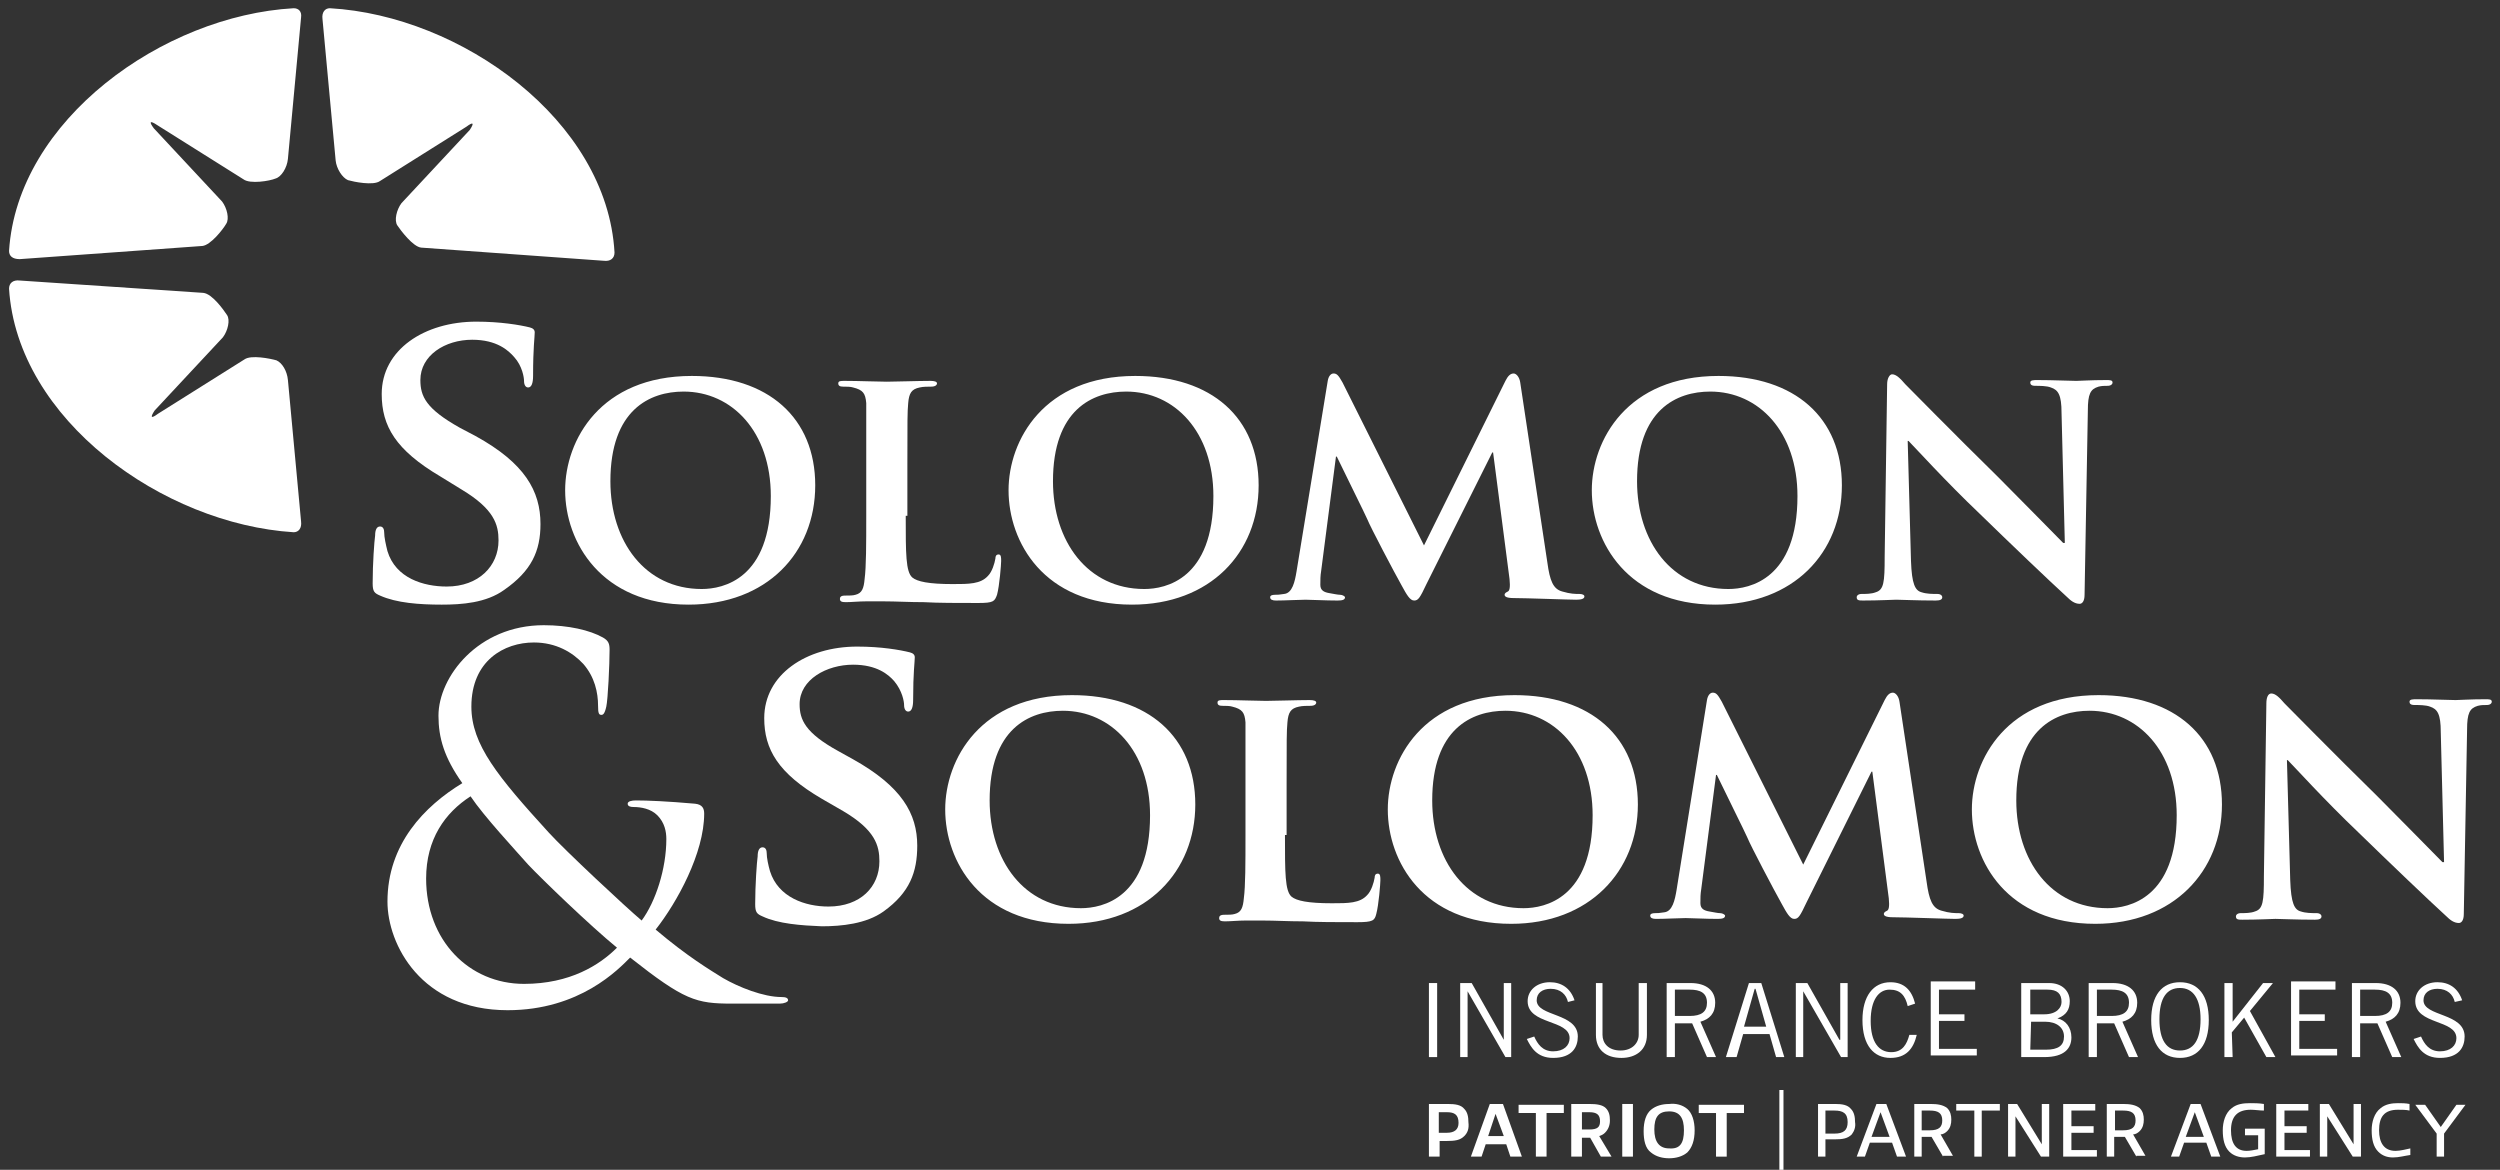 <?xml version="1.0" encoding="utf-8"?>
<!-- Generator: Adobe Illustrator 25.4.8, SVG Export Plug-In . SVG Version: 6.00 Build 0)  -->
<svg version="1.1" id="Layer_1" xmlns="http://www.w3.org/2000/svg" xmlns:xlink="http://www.w3.org/1999/xlink" x="0px" y="0px"
	 viewBox="0 0 303.9 142.2" style="enable-background:new 0 0 303.9 142.2;" xml:space="preserve">
<rect x="0" y="0" width="303.9" height="142.2" fill="#333333" stroke="none"/>
<style type="text/css">
	.st0{fill:#FFFFFF;}
</style>
<g id="Black">
	<path class="st0" d="M46.2,72.4c-0.7-0.3-0.9-0.5-0.9-1.5c0-2.4,0.2-5.1,0.3-5.8c0-0.7,0.2-1.1,0.6-1.1c0.4,0,0.5,0.4,0.5,0.7
		c0,0.6,0.2,1.5,0.4,2.3c1,3.3,4.4,4.3,7.2,4.3c3.9,0,6.3-2.5,6.3-5.6c0-1.9-0.5-3.8-4.5-6.2l-2.6-1.6c-5.4-3.2-7.1-6.1-7.1-10
		c0-5.4,5.2-8.8,11.5-8.8c2.9,0,5.3,0.4,6.5,0.7c0.4,0.1,0.6,0.3,0.6,0.6c0,0.6-0.2,1.8-0.2,5.3c0,0.9-0.2,1.4-0.6,1.4
		c-0.3,0-0.5-0.3-0.5-0.8c0-0.4-0.2-1.8-1.2-2.9c-0.7-0.8-2.1-2.1-5.1-2.1c-3.3,0-6.3,1.9-6.3,4.9c0,2,0.7,3.5,4.8,5.8l1.9,1
		c6,3.3,7.9,6.7,7.9,10.7c0,3.3-1.1,5.7-4.4,8c-2.2,1.6-5.2,1.8-7.6,1.8C51,73.5,48.2,73.3,46.2,72.4z"/>
	<path class="st0" d="M92.7,111.4c-0.7-0.3-0.9-0.5-0.9-1.5c0-2.3,0.2-5.1,0.3-5.8c0-0.7,0.2-1.1,0.6-1.1s0.5,0.4,0.5,0.7
		c0,0.6,0.2,1.5,0.4,2.2c1,3.2,4.3,4.3,7.1,4.3c3.9,0,6.2-2.4,6.2-5.5c0-1.9-0.5-3.8-4.4-6.1l-2.6-1.5c-5.3-3.1-7-6-7-9.8
		c0-5.3,5.1-8.7,11.3-8.7c2.9,0,5.2,0.4,6.4,0.7c0.4,0.1,0.6,0.3,0.6,0.6c0,0.6-0.2,1.8-0.2,5.2c0,0.9-0.2,1.4-0.6,1.4
		c-0.3,0-0.5-0.3-0.5-0.8c0-0.4-0.2-1.7-1.2-2.9c-0.7-0.8-2.1-2-5-2c-3.2,0-6.5,1.8-6.5,4.8c0,1.9,0.7,3.5,4.7,5.7l1.8,1
		c5.9,3.3,7.8,6.6,7.8,10.5c0,3.2-0.9,5.7-4.1,8c-2.1,1.5-5.1,1.8-7.5,1.8C97.4,112.5,94.6,112.3,92.7,111.4z"/>
	<path class="st0" d="M68.7,59.6c0-6.1,4.3-13.9,15.4-13.9c9.3,0,15,5.1,15,13.3s-5.9,14.5-15.4,14.5C73.1,73.5,68.7,65.9,68.7,59.6
		z M93.7,60.3c0-7.8-4.7-12.7-10.6-12.7c-4.1,0-8.9,2.2-8.9,10.9c0,7.3,4.2,13.1,11.1,13.1C87.9,71.6,93.7,70.4,93.7,60.3z"/>
	<path class="st0" d="M110.1,62.7c0,4.6,0,6.8,0.8,7.5c0.6,0.5,2,0.8,4.9,0.8c2,0,3.4,0,4.3-1c0.5-0.5,0.8-1.5,0.9-2.1
		c0-0.3,0.1-0.5,0.4-0.5s0.3,0.4,0.3,0.8s-0.2,3-0.5,4.1c-0.3,0.8-0.4,1-2.3,1c-2.6,0-4.8,0-6.6-0.1c-1.8,0-3.4-0.1-4.9-0.1
		c-0.4,0-1.2,0-2.1,0s-1.8,0.1-2.5,0.1c-0.5,0-0.7-0.1-0.7-0.4c0-0.2,0.1-0.4,0.6-0.4s1,0,1.3-0.1c0.8-0.2,1-0.8,1.1-1.9
		c0.2-1.5,0.2-4.3,0.2-7.6v-6.3c0-5.4,0-6.4,0-7.5c-0.1-1.2-0.4-1.6-1.6-1.9c-0.3-0.1-0.8-0.1-1.2-0.1c-0.4,0-0.6-0.1-0.6-0.4
		c0-0.3,0.3-0.3,0.8-0.3c1.7,0,4,0.1,5.1,0.1c0.9,0,3.9-0.1,5.3-0.1c0.5,0,0.8,0.1,0.8,0.3s-0.2,0.4-0.7,0.4c-0.4,0-1,0-1.4,0.1
		c-1,0.2-1.3,0.7-1.4,1.9c-0.1,1.1-0.1,2.1-0.1,7.5v6.2H110.1z"/>
	<path class="st0" d="M122.6,59.6c0-6.1,4.3-13.9,15.4-13.9c9.3,0,15,5.1,15,13.3s-5.9,14.5-15.4,14.5
		C126.9,73.5,122.6,65.9,122.6,59.6z M147.5,60.3c0-7.8-4.7-12.7-10.6-12.7c-4.1,0-8.9,2.2-8.9,10.9c0,7.3,4.2,13.1,11.1,13.1
		C141.7,71.6,147.5,70.4,147.5,60.3z"/>
	<path class="st0" d="M161.4,46.3c0.1-0.6,0.4-0.9,0.7-0.9c0.4,0,0.6,0.2,1.1,1.1l9.9,19.8l9.9-20c0.3-0.6,0.6-0.9,1-0.9
		c0.3,0,0.7,0.4,0.8,1.1l3.3,21.9c0.3,2.2,0.7,3.2,1.8,3.5c1,0.3,1.6,0.3,2.1,0.3c0.3,0,0.6,0.1,0.6,0.3c0,0.3-0.4,0.4-1,0.4
		c-0.9,0-6.1-0.2-7.6-0.2c-0.9,0-1.1-0.2-1.1-0.4c0-0.2,0.2-0.3,0.4-0.4s0.3-0.5,0.2-1.5l-2-15.4h-0.1l-8,16c-0.8,1.7-1,2-1.5,2
		s-0.9-0.7-1.5-1.8c-0.9-1.6-3.8-7.1-4.2-8.1c-0.3-0.7-2.5-5.1-3.7-7.6h-0.1l-1.8,13.9c-0.1,0.6-0.1,1.1-0.1,1.7
		c0,0.7,0.5,0.9,1.1,1s1,0.2,1.3,0.2s0.6,0.2,0.6,0.3c0,0.3-0.3,0.4-0.9,0.4c-1.5,0-3.2-0.1-3.9-0.1s-2.5,0.1-3.6,0.1
		c-0.4,0-0.7-0.1-0.7-0.4c0-0.2,0.2-0.3,0.6-0.3c0.3,0,0.5,0,1.1-0.1c1-0.1,1.3-1.5,1.5-2.7L161.4,46.3z"/>
	<path class="st0" d="M193.5,59.6c0-6.1,4.3-13.9,15.4-13.9c9.3,0,15,5.1,15,13.3s-5.9,14.5-15.4,14.5
		C197.9,73.5,193.5,65.9,193.5,59.6z M218.5,60.3c0-7.8-4.7-12.7-10.6-12.7c-4.1,0-8.9,2.2-8.9,10.9c0,7.3,4.2,13.1,11.1,13.1
		C212.7,71.6,218.5,70.4,218.5,60.3z"/>
	<path class="st0" d="M232.3,68.2c0.1,2.8,0.5,3.6,1.3,3.8c0.6,0.2,1.3,0.2,1.9,0.2c0.4,0,0.6,0.2,0.6,0.4c0,0.3-0.3,0.4-0.8,0.4
		c-2.4,0-4.1-0.1-4.8-0.1c-0.3,0-2.1,0.1-4,0.1c-0.5,0-0.8,0-0.8-0.4c0-0.2,0.2-0.4,0.6-0.4c0.5,0,1.2,0,1.7-0.2
		c1-0.3,1.1-1.2,1.1-4.3l0.3-21c0-0.7,0.3-1.2,0.6-1.2c0.5,0,1,0.5,1.6,1.2c0.5,0.5,6,6.1,11.3,11.3c2.5,2.5,7.4,7.5,7.9,8h0.2
		l-0.4-15.8c0-2.2-0.4-2.8-1.3-3.1c-0.5-0.2-1.4-0.2-1.9-0.2s-0.6-0.2-0.6-0.4c0-0.3,0.4-0.3,0.9-0.3c1.9,0,3.9,0.1,4.7,0.1
		c0.4,0,1.8-0.1,3.6-0.1c0.5,0,0.8,0,0.8,0.3c0,0.2-0.2,0.4-0.6,0.4s-0.7,0-1.1,0.1c-1,0.3-1.3,0.9-1.3,2.9l-0.4,22.4
		c0,0.8-0.3,1.1-0.6,1.1c-0.6,0-1.1-0.4-1.5-0.8c-2.3-2.1-6.9-6.5-10.7-10.2c-4-3.8-7.9-8.1-8.6-8.8h-0.1L232.3,68.2z"/>
	<path class="st0" d="M114.9,98.4c0-6.1,4.3-13.9,15.4-13.9c9.3,0,15,5.1,15,13.3c0,8.1-5.9,14.5-15.4,14.5
		C119.2,112.3,114.9,104.7,114.9,98.4z M139.8,99.1c0-7.8-4.7-12.7-10.6-12.7c-4.1,0-8.9,2.2-8.9,10.9c0,7.3,4.2,13.1,11.1,13.1
		C134,110.4,139.8,109.2,139.8,99.1z"/>
	<path class="st0" d="M156.2,101.5c0,4.6,0,6.8,0.8,7.5c0.6,0.5,2,0.8,4.9,0.8c2,0,3.4,0,4.3-1c0.5-0.5,0.8-1.5,0.9-2.1
		c0-0.3,0.1-0.5,0.4-0.5c0.3,0,0.3,0.4,0.3,0.8s-0.2,3-0.5,4.1c-0.2,0.8-0.4,1-2.3,1c-2.6,0-4.8,0-6.6-0.1c-1.8,0-3.4-0.1-4.9-0.1
		c-0.4,0-1.2,0-2.1,0c-0.9,0-1.8,0.1-2.5,0.1c-0.5,0-0.7-0.1-0.7-0.4c0-0.2,0.1-0.4,0.6-0.4s1,0,1.3-0.1c0.8-0.2,1-0.8,1.1-1.9
		c0.2-1.5,0.2-4.3,0.2-7.6v-6.3c0-5.4,0-6.4,0-7.5c-0.1-1.2-0.4-1.6-1.6-1.9c-0.3-0.1-0.8-0.1-1.2-0.1s-0.6-0.1-0.6-0.4
		s0.3-0.3,0.8-0.3c1.7,0,4,0.1,5.1,0.1c0.9,0,3.9-0.1,5.3-0.1c0.5,0,0.8,0.1,0.8,0.3c0,0.2-0.2,0.4-0.7,0.4c-0.4,0-1,0-1.4,0.1
		c-1,0.2-1.3,0.7-1.4,1.9c-0.1,1.1-0.1,2.1-0.1,7.5v6.2H156.2z"/>
	<path class="st0" d="M168.7,98.4c0-6.1,4.3-13.9,15.4-13.9c9.3,0,15,5.1,15,13.3c0,8.1-5.9,14.5-15.4,14.5
		C173,112.3,168.7,104.7,168.7,98.4z M193.6,99.1c0-7.8-4.7-12.7-10.6-12.7c-4.1,0-8.9,2.2-8.9,10.9c0,7.3,4.2,13.1,11.1,13.1
		C187.8,110.4,193.6,109.2,193.6,99.1z"/>
	<path class="st0" d="M207.5,85.1c0.1-0.6,0.4-0.9,0.7-0.9c0.4,0,0.6,0.2,1.1,1.1l9.9,19.8l9.9-20c0.3-0.6,0.6-0.9,1-0.9
		c0.3,0,0.7,0.4,0.8,1.1l3.3,21.9c0.3,2.2,0.7,3.2,1.8,3.5c1,0.3,1.6,0.3,2.1,0.3c0.3,0,0.6,0.1,0.6,0.3c0,0.3-0.4,0.4-1,0.4
		c-0.9,0-6.1-0.2-7.6-0.2c-0.9,0-1.1-0.2-1.1-0.4c0-0.2,0.2-0.3,0.4-0.4s0.3-0.5,0.2-1.5l-2-15.4h-0.1l-7.9,15.9c-0.8,1.7-1,2-1.5,2
		s-0.9-0.7-1.5-1.8c-0.9-1.6-3.8-7.1-4.2-8.1c-0.3-0.7-2.5-5.1-3.7-7.6h-0.1l-1.8,13.9c-0.1,0.6-0.1,1.1-0.1,1.7
		c0,0.7,0.5,0.9,1.1,1s1,0.2,1.3,0.2s0.6,0.2,0.6,0.3c0,0.3-0.3,0.4-0.9,0.4c-1.5,0-3.2-0.1-3.9-0.1s-2.5,0.1-3.6,0.1
		c-0.4,0-0.7-0.1-0.7-0.4c0-0.2,0.2-0.3,0.6-0.3c0.3,0,0.5,0,1.1-0.1c1-0.1,1.3-1.5,1.5-2.7L207.5,85.1z"/>
	<path class="st0" d="M239.7,98.4c0-6.1,4.3-13.9,15.4-13.9c9.3,0,15,5.1,15,13.3c0,8.1-5.9,14.5-15.4,14.5
		C244,112.3,239.7,104.7,239.7,98.4z M264.6,99.1c0-7.8-4.7-12.7-10.6-12.7c-4.1,0-8.9,2.2-8.9,10.9c0,7.3,4.2,13.1,11.1,13.1
		C258.8,110.4,264.6,109.2,264.6,99.1z"/>
	<path class="st0" d="M278.4,107c0.1,2.8,0.5,3.6,1.3,3.8c0.6,0.2,1.3,0.2,1.9,0.2c0.4,0,0.6,0.2,0.6,0.4c0,0.3-0.3,0.4-0.8,0.4
		c-2.4,0-4.1-0.1-4.8-0.1c-0.3,0-2.1,0.1-4,0.1c-0.5,0-0.8,0-0.8-0.4c0-0.2,0.2-0.4,0.6-0.4c0.5,0,1.2,0,1.7-0.2
		c1-0.3,1.1-1.2,1.1-4.3l0.3-21c0-0.7,0.2-1.2,0.6-1.2c0.5,0,1,0.5,1.6,1.2c0.5,0.5,6,6.1,11.3,11.3c2.5,2.5,7.4,7.5,7.9,8h0.2
		L296.7,89c0-2.2-0.4-2.8-1.3-3.1c-0.5-0.2-1.4-0.2-1.9-0.2s-0.6-0.2-0.6-0.4c0-0.3,0.4-0.3,0.9-0.3c1.9,0,3.9,0.1,4.7,0.1
		c0.4,0,1.8-0.1,3.6-0.1c0.5,0,0.8,0,0.8,0.3c0,0.2-0.2,0.4-0.6,0.4s-0.7,0-1.1,0.1c-1,0.3-1.3,0.9-1.3,2.9l-0.4,22.4
		c0,0.8-0.3,1.1-0.6,1.1c-0.6,0-1.1-0.4-1.5-0.8c-2.3-2.1-6.9-6.5-10.7-10.2c-4-3.8-7.9-8.1-8.6-8.8H278L278.4,107z"/>
	<g>
		<path class="st0" d="M47.1,109.6c0-7,4.5-11.6,9.1-14.4c-2.2-3.1-2.9-5.5-2.9-8.2c0-4.7,4.8-11,12.8-11c3,0,5.6,0.6,7.2,1.5
			c0.7,0.4,0.8,0.8,0.8,1.5c0,1.8-0.2,6-0.4,6.9c-0.2,0.9-0.4,1-0.6,1c-0.3,0-0.4-0.2-0.4-1.1c0-1.6-0.4-3.5-1.8-5.1
			c-1.3-1.4-3.3-2.6-6-2.6c-3.6,0-7.6,2.2-7.6,7.8c0,4.6,3.2,8.5,9.4,15.3c2,2.2,9.4,9.1,11.3,10.7c1.7-2.3,3-6.3,3-9.9
			c0-0.9-0.2-2-1.1-2.9c-0.8-0.8-2-1-2.9-1c-0.4,0-0.7-0.1-0.7-0.4s0.5-0.4,1-0.4c1.4,0,3.8,0.1,7.2,0.4c0.9,0.1,1.1,0.6,1.1,1.2
			c0,4.8-3.3,10.8-5.9,14.1c3.9,3.3,6.6,4.9,8.2,5.9c1.9,1.1,4.9,2.3,7.1,2.3c0.5,0,0.8,0.1,0.8,0.4c0,0.2-0.5,0.4-1,0.4H89
			c-4.4,0-5.8-0.4-12.4-5.6c-1.4,1.4-6.1,6.4-14.9,6.4C51.2,122.8,47.1,114.8,47.1,109.6z M75,115.2c-3.3-2.7-9.2-8.4-10.8-10.1
			c-1.5-1.7-5.4-5.9-7-8.3c-3.1,2-5.4,5.2-5.4,10c0,7.5,5.2,12.8,11.9,12.8C69.3,119.6,72.9,117.3,75,115.2z"/>
	</g>
	<g>
		<g>
			<path class="st0" d="M174.7,119.5v9h-1v-9H174.7z"/>
			<path class="st0" d="M177.5,128.5v-9h1.4l3.9,6.9l0,0v-6.9h0.9v9H183l-4.6-8l0,0v8H177.5z"/>
			<path class="st0" d="M190.6,121.8c-0.2-0.9-0.9-1.6-2.1-1.6c-1,0-1.7,0.5-1.7,1.4c0,2,5,1.5,5,4.4c0,1.3-0.7,2.6-3,2.6
				c-2,0-2.7-1.3-3.2-2.3l0.9-0.3c0.4,0.9,1,1.8,2.3,1.8s2-0.7,2-1.6c0-2.3-5.1-1.6-5.1-4.5c0-1.3,1.1-2.3,2.7-2.3
				c1.4,0,2.5,0.7,3,2.2L190.6,121.8z"/>
			<path class="st0" d="M194.8,119.5v6.3c0,1,0.7,1.9,2.2,1.9c1.4,0,2.2-0.9,2.2-1.9v-6.3h1v6.3c0,1.8-1.3,2.8-3.1,2.8
				c-1.9,0-3.1-1-3.1-2.8v-6.3H194.8z"/>
			<path class="st0" d="M202.6,128.5v-9h2.9c1.9,0,3,0.9,3,2.4c0,1.3-0.7,2-1.8,2.3l1.9,4.3h-1.1l-1.8-4.1h-2.1v4.1H202.6z
				 M203.6,123.5h1.8c1.4,0,2.1-0.5,2.1-1.6c0-1.2-0.8-1.6-2.1-1.6h-1.8V123.5z"/>
			<path class="st0" d="M209.8,128.5l2.8-9h1.5l2.8,9h-1l-0.8-2.8h-3.2l-0.8,2.8H209.8z M212,124.8h2.7l-1.3-4.6h-0.1L212,124.8z"/>
			<path class="st0" d="M218.3,128.5v-9h1.4l3.9,6.9h0.1v-6.9h0.9v9h-0.8l-4.6-8l0,0v8H218.3z"/>
			<path class="st0" d="M233,125.8c-0.4,1.7-1.3,2.8-3.2,2.8c-2,0-3.4-1.5-3.4-4.6c0-2.9,1.3-4.6,3.4-4.6c1.7,0,2.6,1,3,2.6
				l-0.9,0.3c-0.3-1.3-0.9-2-2.2-2s-2.3,1.2-2.3,3.8c0,2.6,1,3.8,2.5,3.8c1.4,0,1.9-1,2.2-2.1L233,125.8z"/>
			<path class="st0" d="M240.1,119.5v0.8h-4.4v3h3.1v0.8h-3.1v3.4h4.6v0.8h-5.6v-9h5.4V119.5z"/>
			<path class="st0" d="M245.8,119.5h3.3c1.6,0,2.5,1,2.5,2.2c0,1-0.4,1.7-1.5,2.1l0,0c1,0.2,1.7,1.1,1.7,2.3c0,1.3-0.8,2.4-3.3,2.4
				h-2.8v-9H245.8z M246.8,123.3h1.7c1.5,0,2.1-0.8,2.1-1.5c0-1-0.5-1.5-1.7-1.5h-2.1V123.3z M246.8,127.6h1.9
				c1.5,0,2.2-0.5,2.2-1.6s-0.9-1.8-2.3-1.8h-1.7L246.8,127.6L246.8,127.6z"/>
			<path class="st0" d="M253.9,128.5v-9h2.9c1.9,0,3,0.9,3,2.4c0,1.3-0.7,2-1.8,2.3l1.9,4.3h-1.1l-1.8-4.1h-2.1v4.1H253.9z
				 M254.9,123.5h1.8c1.4,0,2.1-0.5,2.1-1.6c0-1.2-0.8-1.6-2.1-1.6h-1.8L254.9,123.5L254.9,123.5z"/>
			<path class="st0" d="M265,119.4c2.2,0,3.5,1.6,3.5,4.6s-1.3,4.6-3.5,4.6s-3.5-1.6-3.5-4.6C261.5,121,262.8,119.4,265,119.4z
				 M265,127.7c1.6,0,2.5-1.2,2.5-3.8c0-2.5-0.9-3.8-2.5-3.8s-2.5,1.2-2.5,3.8S263.4,127.7,265,127.7z"/>
			<path class="st0" d="M271.4,128.5h-1v-9h1v4.7l0,0l3.7-4.7h1.2l-2.8,3.4l3.1,5.6h-1.1l-2.7-4.8l-1.5,1.8L271.4,128.5L271.4,128.5
				z"/>
			<path class="st0" d="M283.9,119.5v0.8h-4.4v3h3.1v0.8h-3.1v3.4h4.6v0.8h-5.6v-9h5.4V119.5z"/>
			<path class="st0" d="M285.9,128.5v-9h2.9c1.9,0,3,0.9,3,2.4c0,1.3-0.7,2-1.8,2.3l1.9,4.3h-1.1l-1.8-4.1h-2.1v4.1H285.9z
				 M286.9,123.5h1.8c1.4,0,2.1-0.5,2.1-1.6c0-1.2-0.8-1.6-2.1-1.6h-1.8V123.5z"/>
			<path class="st0" d="M298.4,121.8c-0.2-0.9-0.9-1.6-2.1-1.6c-1,0-1.7,0.5-1.7,1.4c0,2,5,1.5,5,4.4c0,1.3-0.7,2.6-3,2.6
				c-2,0-2.7-1.3-3.2-2.3l0.9-0.3c0.4,0.9,1,1.8,2.3,1.8s2-0.7,2-1.6c0-2.3-5-1.6-5-4.5c0-1.3,1.1-2.3,2.7-2.3c1.4,0,2.5,0.7,3,2.2
				L298.4,121.8z"/>
		</g>
		<g>
			<g>
				<path class="st0" d="M178,138.1c-0.5,0.5-1.1,0.6-2.2,0.6H175v1.9h-1.3v-6.4h2.3c0.9,0,1.6,0.1,2,0.6c0.4,0.4,0.5,1,0.5,1.6
					C178.6,137.2,178.4,137.7,178,138.1z M175.9,135.2h-1v2.5h1c0.9,0,1.4-0.4,1.4-1.2C177.3,135.5,176.8,135.2,175.9,135.2z"/>
				<path class="st0" d="M183.6,140.6l-0.5-1.5h-2.5l-0.5,1.5h-1.3l2.3-6.4h1.6l2.3,6.4H183.6z M181.8,135.4L181.8,135.4l-0.9,2.7
					h1.9L181.8,135.4z"/>
				<path class="st0" d="M186.7,140.6v-5.3h-2.1v-1h5.5v1H188v5.3H186.7z"/>
				<path class="st0" d="M194.6,140.6l-1.3-2.3c-0.1,0-0.2,0-0.3,0h-0.7v2.3H191v-6.4h2.2c0.9,0,1.6,0.1,2,0.5s0.5,0.9,0.5,1.5
					s-0.2,1.1-0.6,1.5c-0.2,0.2-0.4,0.3-0.7,0.4l1.5,2.5H194.6z M193.2,135.2h-0.9v2.1h0.9c1,0,1.3-0.3,1.3-1
					C194.5,135.5,194.1,135.2,193.2,135.2z"/>
				<path class="st0" d="M197.2,140.6v-6.4h1.3v6.4H197.2z"/>
				<path class="st0" d="M205.1,134.8c0.6,0.5,0.9,1.5,0.9,2.6c0,1.2-0.3,2.1-0.9,2.7c-0.6,0.5-1.4,0.7-2.2,0.7s-1.6-0.2-2.2-0.7
					c-0.7-0.5-0.9-1.5-0.9-2.6c0-1.2,0.3-2.1,0.9-2.6c0.6-0.5,1.4-0.7,2.2-0.7C203.7,134.1,204.5,134.3,205.1,134.8z M204.7,137.4
					c0-1.5-0.5-2.3-1.8-2.3s-1.8,0.7-1.8,2.2s0.6,2.3,1.8,2.3C204.2,139.7,204.7,139,204.7,137.4z"/>
				<path class="st0" d="M208.6,140.6v-5.3h-2.1v-1h5.5v1h-2.1v5.3H208.6z"/>
			</g>
			<g>
				<path class="st0" d="M225.1,137.9c-0.5,0.5-1.1,0.6-2.1,0.6h-1.1v2.1H221v-6.4h2.1c0.8,0,1.5,0.1,1.9,0.6c0.4,0.4,0.5,1,0.5,1.6
					C225.6,137,225.4,137.5,225.1,137.9z M223,135h-1.1v2.8h1.1c1.1,0,1.6-0.4,1.6-1.4C224.6,135.3,224,135,223,135z"/>
				<path class="st0" d="M230.6,140.6l-0.6-1.7h-2.7l-0.6,1.7h-1l2.4-6.4h1.2l2.4,6.4H230.6z M228.6,135.2L228.6,135.2l-1.1,3h2.2
					L228.6,135.2z"/>
				<path class="st0" d="M236.2,140.6l-1.4-2.4c-0.1,0-0.2,0-0.3,0h-0.9v2.4h-0.9v-6.4h2c0.8,0,1.5,0.1,2,0.5
					c0.4,0.4,0.5,0.9,0.5,1.4s-0.1,1-0.5,1.4c-0.2,0.2-0.5,0.4-0.8,0.4l1.5,2.6h-1.2V140.6z M234.6,135h-1v2.4h1
					c1.1,0,1.5-0.4,1.5-1.2C236.1,135.3,235.6,135,234.6,135z"/>
				<path class="st0" d="M240,140.6V135h-2.2v-0.8h5.3v0.8h-2.2v5.6H240z"/>
				<path class="st0" d="M248.1,140.6l-3.1-4.9l0,0v4.9h-0.9v-6.4h1.1l3,4.9l0,0v-4.9h0.9v6.4H248.1z"/>
				<path class="st0" d="M250.8,140.6v-6.4h3.9v0.8h-2.9v1.9h2.7v0.8h-2.7v2.1h3.1v0.8L250.8,140.6L250.8,140.6z"/>
				<path class="st0" d="M259.7,140.6l-1.4-2.4c-0.1,0-0.2,0-0.3,0h-1v2.4h-0.9v-6.4h2c0.8,0,1.5,0.1,2,0.5c0.4,0.4,0.5,0.9,0.5,1.4
					s-0.1,1-0.5,1.4c-0.2,0.2-0.5,0.4-0.8,0.4l1.5,2.6h-1.1V140.6z M258.1,135h-1v2.4h1c1.1,0,1.5-0.4,1.5-1.2
					C259.6,135.3,259.1,135,258.1,135z"/>
				<path class="st0" d="M268.8,140.6l-0.6-1.7h-2.7l-0.6,1.7h-1l2.4-6.4h1.2l2.4,6.4H268.8z M266.8,135.2L266.8,135.2l-1.1,3h2.2
					L266.8,135.2z"/>
				<path class="st0" d="M272.9,140.7c-0.7,0-1.4-0.2-1.9-0.7c-0.6-0.6-0.8-1.5-0.8-2.6c0-1,0.3-2.1,1.1-2.7
					c0.6-0.5,1.4-0.6,2.2-0.6c0.5,0,1.1,0,1.7,0.1v0.8c-0.5,0-1.1-0.1-1.6-0.1c-1.6,0-2.4,0.8-2.4,2.5c0,1.6,0.6,2.5,1.9,2.5
					c0.4,0,0.9-0.1,1.4-0.2V138h-1.6v-0.8h2.4v3.1C274.4,140.5,273.6,140.7,272.9,140.7z"/>
				<path class="st0" d="M276.7,140.6v-6.4h3.9v0.8h-2.9v1.9h2.7v0.8h-2.7v2.1h3.1v0.8L276.7,140.6L276.7,140.6z"/>
				<path class="st0" d="M286,140.6l-3.1-4.9l0,0v4.9H282v-6.4h1.1l3,4.9l0,0v-4.9h0.9v6.4H286z"/>
				<path class="st0" d="M290.9,140.7c-0.7,0-1.3-0.2-1.8-0.7c-0.6-0.6-0.8-1.5-0.8-2.6c0-1,0.3-2.1,1.1-2.7
					c0.6-0.5,1.4-0.6,2.1-0.6c0.5,0,0.9,0,1.4,0.1v0.8c-0.4-0.1-0.9-0.1-1.4-0.1c-1.7,0-2.3,0.9-2.3,2.5c0,1.5,0.6,2.5,2,2.5
					c0.6,0,1.3-0.2,1.8-0.3v0.8C292.3,140.5,291.6,140.7,290.9,140.7z"/>
				<path class="st0" d="M296.2,140.6v-2.8l-2.6-3.5h1.2l1.9,2.7l0,0l1.9-2.7h1.1l-2.6,3.5v2.8H296.2z"/>
			</g>
			<rect x="216.3" y="132.5" class="st0" width="0.5" height="9.8"/>
		</g>
	</g>
</g>
<g id="CMYK_Gradient">
	<g>
		<g>
			<path class="st0" d="M35.7,1C19.8,1.9,2.1,14.6,1.1,30.5c0,0.6,0.4,1,1.3,1l22.2-1.6c1-0.1,2.5-2,2.9-2.7
				c0.4-0.6,0.1-1.9-0.5-2.7l-8.3-8.9c-0.6-0.8-0.5-1,0.4-0.4l10.5,6.6c0.8,0.6,3.2,0.2,3.9-0.1c0.7-0.2,1.4-1.3,1.5-2.4l1.6-17.2
				C36.7,1.4,36.3,1,35.7,1z M40.1,1c-0.6,0-1,0.5-0.9,1.3l1.6,17.2c0.1,1,0.8,2.1,1.5,2.4c0.7,0.2,3.1,0.7,3.9,0.1l10.5-6.6
				c0.8-0.6,1-0.5,0.4,0.4l-8.3,8.9c-0.6,0.8-0.9,2.1-0.5,2.7s1.9,2.6,2.9,2.7l22.2,1.6c0.8,0.1,1.3-0.3,1.3-1
				C73.8,14.6,56,1.9,40.1,1z M33.6,43.8c-0.7-0.2-3.1-0.7-3.9-0.1l-10.5,6.6c-0.8,0.6-1,0.5-0.4-0.4l8.3-8.9
				c0.6-0.8,0.9-2.1,0.5-2.7c-0.4-0.6-1.8-2.6-2.9-2.7L2.4,34.1c-0.8-0.1-1.3,0.3-1.3,1c1,15.9,18.7,28.6,34.6,29.6
				c0.6,0,1-0.5,0.9-1.3L35,46.2C34.9,45.1,34.3,44.1,33.6,43.8z"/>
		</g>
	</g>
</g>
</svg>
